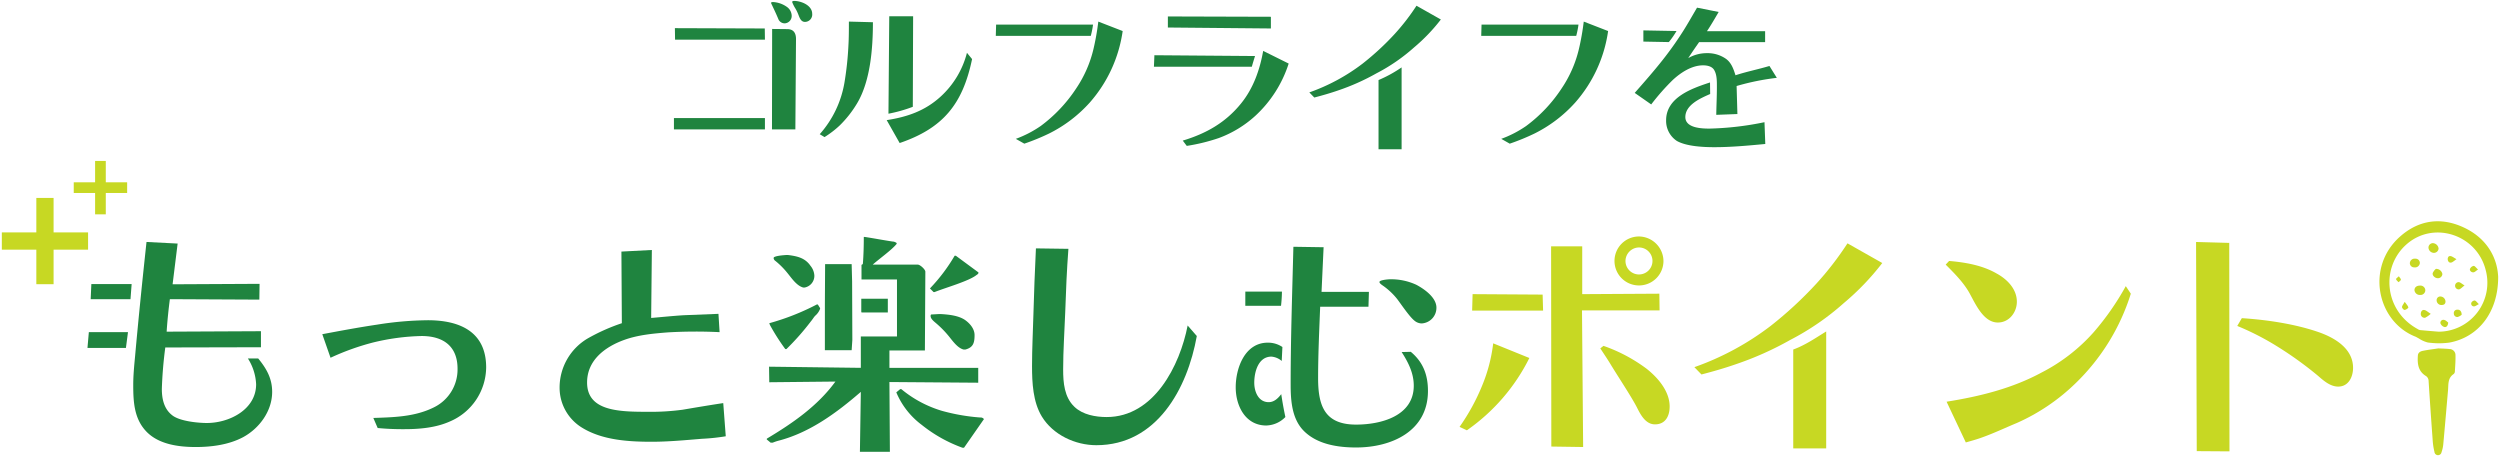 <svg xmlns="http://www.w3.org/2000/svg" xmlns:xlink="http://www.w3.org/1999/xlink" width="798" height="146" viewBox="0 0 798 146">
  <defs>
    <clipPath id="clip-path">
      <rect id="Rectangle_6415" data-name="Rectangle 6415" width="798" height="146" transform="translate(-0.584 -0.293)" fill="none"/>
    </clipPath>
  </defs>
  <g id="type_title" transform="translate(0.584 0.293)">
    <g id="Group_6231" data-name="Group 6231" clip-path="url(#clip-path)">
      <path id="Path_27974" data-name="Path 27974" d="M218.915,41.013H189.869v-3.63h29.046Zm0-28.637H190.227l-.052-3.682,28.689.1Zm4.295-6.546c-.715-1.739-1.533-3.426-2.351-5.165,0-.255.409-.307.614-.307a8.4,8.4,0,0,1,4.5,1.586,3.564,3.564,0,0,1,1.482,2.71,2.356,2.356,0,0,1-2.2,2.506,2.187,2.187,0,0,1-2.046-1.33m5.421,35.182h-7.465l.051-32.063L226.023,9c2.045,0,2.812,1.278,2.812,3.171ZM231.7,6.7c-1.432,0-1.79-1.585-2.25-2.659a12.074,12.074,0,0,0-.818-1.636A10.93,10.93,0,0,1,227.608.358c0-.306.409-.358.614-.358C230.522,0,234,1.433,234,4.091A2.344,2.344,0,0,1,231.7,6.7" transform="translate(24.667 0)" fill="#1f843f"/>
      <path id="Path_27975" data-name="Path 27975" d="M248.032,6.238c0,8.233-.767,18.665-5.012,25.824a34.708,34.708,0,0,1-5.625,7.159,30.823,30.823,0,0,1-4.807,3.682l-1.534-.921a33.109,33.109,0,0,0,7.876-16.363,101.563,101.563,0,0,0,1.278-11.813c.154-2.608.154-5.165.154-7.773ZM279.686,18c-2.966,14.267-9.153,22.041-23.115,26.8l-4.141-7.313c6.6-1.023,12.273-2.965,17.284-7.568A28.51,28.51,0,0,0,278.049,16ZM253.248,4.345h7.619l-.1,28.893a46.3,46.3,0,0,1-7.774,2.2Z" transform="translate(30.018 0.564)" fill="#1f843f"/>
      <path id="Path_27976" data-name="Path 27976" d="M280.793,10.389l.1-3.58h30.939a27.83,27.83,0,0,1-.716,3.58Zm40.5-1.533a43.81,43.81,0,0,1-10.483,22.807,43.49,43.49,0,0,1-13.039,9.92,70.682,70.682,0,0,1-7.875,3.223l-2.711-1.534a35.287,35.287,0,0,0,7.926-4.091,46.949,46.949,0,0,0,11.352-12.017,38.169,38.169,0,0,0,5.523-12.631,81.088,81.088,0,0,0,1.533-8.692Z" transform="translate(36.48 0.759)" fill="#1f843f"/>
      <path id="Path_27977" data-name="Path 27977" d="M325.465,20.447l.154-3.682,32.113.256c-.357,1.176-.715,2.3-1.021,3.426ZM362.8,8.226l-32.882-.307V4.39l32.882.1Zm5.677,11.2a38.736,38.736,0,0,1-10.688,16.722A35.582,35.582,0,0,1,346.176,43.2a59.751,59.751,0,0,1-10.228,2.506l-1.279-1.688c7.466-2.251,13.654-5.728,18.615-11.863,3.937-4.859,5.983-10.739,7.056-16.774Z" transform="translate(42.283 0.57)" fill="#1f843f"/>
      <path id="Path_27978" data-name="Path 27978" d="M411.35,5.756a57.006,57.006,0,0,1-8.592,8.95,57.935,57.935,0,0,1-11.965,8.233,71.355,71.355,0,0,1-12.274,5.472c-2.506.869-5.01,1.584-7.568,2.25l-1.584-1.636a61.725,61.725,0,0,0,17.028-9.205,86.091,86.091,0,0,0,10.279-9.512,69.374,69.374,0,0,0,6.9-8.949ZM398.822,47.177h-7.365V25.086a41.221,41.221,0,0,0,7.365-4.041Z" transform="translate(47.987 0.176)" fill="#1f843f"/>
      <path id="Path_27979" data-name="Path 27979" d="M417.929,10.389l.1-3.58H448.97a27.639,27.639,0,0,1-.716,3.58Zm40.5-1.533a43.81,43.81,0,0,1-10.483,22.807,43.491,43.491,0,0,1-13.039,9.92,70.675,70.675,0,0,1-7.876,3.223l-2.711-1.534a35.286,35.286,0,0,0,7.926-4.091A46.948,46.948,0,0,0,443.6,27.163a38.191,38.191,0,0,0,5.523-12.631,81.1,81.1,0,0,0,1.533-8.692Z" transform="translate(54.296 0.759)" fill="#1f843f"/>
      <path id="Path_27980" data-name="Path 27980" d="M488.083,3.282c-1.227,2.1-2.4,4.141-3.732,6.135h18.562V12.9H481.845c-1.176,1.687-2.352,3.375-3.477,5.113a11.782,11.782,0,0,1,5.983-1.584,10.2,10.2,0,0,1,6.035,1.79c1.738,1.227,2.453,3.272,3.067,5.267,3.58-1.176,7.262-1.893,10.842-2.966l2.352,3.785a78.18,78.18,0,0,0-12.835,2.607l.254,8.949-6.749.256c.051-2.966.2-5.88.2-8.846,0-1.739.052-3.836-.817-5.369-.666-1.279-2.3-1.586-3.58-1.586-3.632,0-7.108,2.3-9.665,4.654a71.972,71.972,0,0,0-6.9,7.824l-5.267-3.681c3.017-3.427,6.034-6.853,8.9-10.483a108.177,108.177,0,0,0,6.34-8.9c1.636-2.557,3.12-5.216,4.654-7.825Zm-24.033,5.88,10.585.2a27.3,27.3,0,0,1-2.455,3.529l-8.13-.154Zm21.324,20.3c-3.017,1.33-7.926,3.426-7.926,7.365,0,3.529,5.267,3.681,7.722,3.681a96.612,96.612,0,0,0,17.54-2.045l.255,6.955c-5.42.511-10.84,1.023-16.311,1.023-3.478,0-8.847-.255-11.916-1.994a7.667,7.667,0,0,1-3.426-6.6c0-7.313,8.234-10.177,14.012-12.069Z" transform="translate(59.929 0.247)" fill="#1f843f"/>
      <path id="Path_27981" data-name="Path 27981" d="M24.632,96.878H37.125l-.658,5.039H24.194Zm.8-15.342H38.293l-.365,4.822H25.218Zm27.541-12.93-1.607,13,27.76-.146L79.056,86.5l-28.563-.146c-.438,3.433-.8,6.867-1.024,10.373l30.1-.146V101.7l-30.535.073a132.542,132.542,0,0,0-1.1,13.222c0,3.141.658,6.356,3.287,8.4,2.339,1.9,8.182,2.484,11.1,2.484,7.159,0,15.707-4.311,15.707-12.345a16.693,16.693,0,0,0-2.63-8.255H78.69c2.63,3.215,4.456,6.356,4.456,10.666,0,6.063-4.017,11.614-9.278,14.463-4.53,2.411-10.008,3.142-15.122,3.142-5.332,0-11.541-.8-15.487-4.676-4.164-4.091-4.455-9.643-4.455-15.122,0-3.069.292-6.063.584-9.132,1.095-12.2,2.338-24.325,3.652-36.525Z" transform="translate(3.143 8.847)" fill="#1f843f"/>
      <path id="Path_27982" data-name="Path 27982" d="M90.531,94.663c5.844-1.1,11.688-2.191,17.605-3.069a107.665,107.665,0,0,1,16.071-1.388c10.081,0,18.628,3.58,18.628,15.048a18.95,18.95,0,0,1-11.688,17.313c-4.456,1.973-9.643,2.411-14.391,2.411a83.472,83.472,0,0,1-8.547-.365l-1.389-3.215c6.574-.219,13.15-.365,19.139-3.287a13.442,13.442,0,0,0,7.744-12.419c0-7.233-4.6-10.446-11.469-10.446a71.265,71.265,0,0,0-15.707,2.119,78.83,78.83,0,0,0-13.368,4.821Z" transform="translate(11.762 11.719)" fill="#1f843f"/>
      <path id="Path_27983" data-name="Path 27983" d="M177.3,70.87l9.716-.511-.22,21.7c3.433-.293,6.94-.658,10.446-.876l11.031-.438.365,5.844a155.244,155.244,0,0,0-16.509.072c-4.676.366-9.5.8-13.953,2.411-6.063,2.192-11.834,6.429-11.834,13.586,0,8.913,9.643,9.351,18.846,9.351a77.09,77.09,0,0,0,11.617-.656c4.309-.731,8.62-1.461,13-2.119l.8,10.592a65.161,65.161,0,0,1-7.6.8c-5.333.438-10.739.95-16.072.95-7.377,0-15.7-.512-22.134-4.456a14.93,14.93,0,0,1-7.231-12.712,18.2,18.2,0,0,1,8.912-15.778,61.282,61.282,0,0,1,10.958-4.895Z" transform="translate(20.472 9.141)" fill="#1f843f"/>
      <path id="Path_27984" data-name="Path 27984" d="M247.358,66.673c2.922.44,5.917,1.023,8.839,1.461a2.308,2.308,0,0,1,1.388.512l-.072.293c-1.534,1.9-5.551,4.748-7.6,6.574h14.391c.731,0,2.411,1.534,2.411,2.264l-.147,25.129H255.248v5.552h28.344v4.749l-28.344-.22.146,22.281h-9.569l.292-19.14c-7.67,6.647-16.363,13.077-26.445,15.632a15.545,15.545,0,0,0-1.68.585h-.658l-1.242-1.023c0-.146,0-.22.073-.293,8.182-4.894,16.144-10.374,21.842-18.189l-21.112.219-.072-4.968,29.293.366V98.451h11.542V80.26H246.335V75.586c.146-.073.365-.146.438-.366.219-2.849.293-5.7.293-8.547Zm-14.976,21.55.731,1.168v.22a5.377,5.377,0,0,1-1.607,2.264c-.512.584-.877,1.242-1.389,1.826a79.853,79.853,0,0,1-7.743,8.767h-.365a67.449,67.449,0,0,1-4.894-7.67l-.22-.585a77.254,77.254,0,0,0,15.2-5.991Zm-9.5-15.779c2.85.366,5.406.878,7.159,3.434a5.418,5.418,0,0,1,1.242,3.068,3.79,3.79,0,0,1-3.068,3.872h-.512c-2.119-.584-3.725-3.068-5.114-4.748a25.574,25.574,0,0,0-3.725-3.725,1.275,1.275,0,0,1-.584-.877l.072-.293c.8-.511,2.922-.656,3.946-.731Zm11.835,2.922h8.473l.147,5.48.072,18.7-.219,3.287h-8.548V88.15ZM246.263,86.4h8.473V90.78h-8.4l-.072-.218Zm12.418,28.855h.365a36.693,36.693,0,0,0,13,6.941,62.833,62.833,0,0,0,12.2,2.119,1.264,1.264,0,0,1,1.169.511l-6.356,9.131h-.511a45.493,45.493,0,0,1-13-7.3,25.013,25.013,0,0,1-8.108-10.374Zm17.752-42.588L283.664,78a.669.669,0,0,1-.072.366,1.5,1.5,0,0,1-.512.437c-2.411,1.973-10.009,4.09-13.441,5.479h-.293l-1.168-1.168a55.289,55.289,0,0,0,7.889-10.446ZM271.1,91.292h.511c2.484.146,5.552.438,7.671,1.826,1.607,1.1,3.141,2.85,3.141,4.894,0,2.485-.438,3.945-2.922,4.6h-.584c-1.827-.438-3.362-2.557-4.53-4.018a31.934,31.934,0,0,0-4.09-4.237c-.658-.584-1.9-1.461-1.9-2.41a.694.694,0,0,1,.147-.512Z" transform="translate(28.074 8.662)" fill="#1f843f"/>
      <path id="Path_27985" data-name="Path 27985" d="M302.642,70.053c-.511,6.794-.8,13.514-1.02,20.308-.221,6.063-.658,12.126-.658,18.189,0,4.237.365,8.84,3.58,11.907,2.628,2.557,6.792,3.288,10.3,3.288,15.122,0,23.376-16.437,25.86-29.221l2.922,3.36c-3,16.8-12.784,34.846-32.069,34.846-6.721,0-13.805-3.287-17.385-9.131-2.851-4.676-3.141-10.812-3.141-16.144,0-5.479.29-10.959.436-16.365.221-7.085.441-14.1.806-21.185Z" transform="translate(37.81 9.082)" fill="#1f843f"/>
      <path id="Path_27986" data-name="Path 27986" d="M358.362,126.507c-6.721,0-9.79-6.283-9.79-12.2,0-6.137,2.922-14.245,10.228-14.245a8.163,8.163,0,0,1,4.676,1.388l-.219,4.456a5.739,5.739,0,0,0-3.288-1.388c-4.237,0-5.478,4.967-5.478,8.327,0,2.85,1.314,6.209,4.6,6.209,1.752,0,2.994-1.241,4.018-2.556.365,2.484.8,4.894,1.314,7.3a8.788,8.788,0,0,1-6.063,2.7m-6.721-42.735h11.688a45.37,45.37,0,0,1-.293,4.528h-11.4ZM376.624,69.6l-.658,14.245h15.121l-.145,4.748H375.528c-.293,7.6-.658,15.2-.658,22.793,0,8.766,2.045,14.829,12.126,14.829,7.89,0,18.409-2.7,18.409-12.419,0-4.018-1.752-7.451-3.87-10.739l2.921-.072c3.946,3.287,5.479,7.378,5.479,12.491,0,12.857-11.614,18.044-22.938,18.044-5.7,0-12.2-.949-16.509-5.113-4.018-3.872-4.383-9.862-4.383-15.122,0-14.611.511-29.221.876-43.831Zm31.338,24.326a3.7,3.7,0,0,1-2.41-.95c-1.534-1.241-4.091-5.041-5.406-6.793a21.729,21.729,0,0,0-4.165-4.018c-.365-.292-1.533-.949-1.533-1.461,0-.656,2.85-.877,3.433-.877a19.171,19.171,0,0,1,8.329,1.754c2.629,1.389,6.428,4.09,6.428,7.3a4.984,4.984,0,0,1-4.676,5.041" transform="translate(45.285 9.023)" fill="#1f843f"/>
      <path id="Path_27987" data-name="Path 27987" d="M434.087,105.334a61.465,61.465,0,0,1-19.943,23.084l-2.338-1.1a66.407,66.407,0,0,0,7.231-13.222,50.672,50.672,0,0,0,3.507-13.441Zm4.383-15.122H415.824l.146-5.26,22.354.146Zm12.784,43.539L441.1,133.6l-.073-63.919h9.934V84.953l24.619-.146.073,5.333H450.889Zm6.5-32.29a51.093,51.093,0,0,1,13.661,7.233c3.652,2.849,7.452,7.231,7.452,12.126,0,3-1.316,5.7-4.676,5.7-3,0-4.6-3.069-5.772-5.406-1.752-3.434-6.282-10.228-8.474-13.88-1.023-1.681-2.119-3.287-3.214-4.968Zm19.139-27.1a7.816,7.816,0,1,1-7.816-7.817,7.921,7.921,0,0,1,7.816,7.817m-12.125,0a4.309,4.309,0,1,0,4.31-4.309,4.366,4.366,0,0,0-4.31,4.309" transform="translate(53.501 8.645)" fill="#c7d823"/>
      <path id="Path_27988" data-name="Path 27988" d="M538.118,74.766A81.4,81.4,0,0,1,525.846,87.55a82.732,82.732,0,0,1-17.095,11.761,101.7,101.7,0,0,1-17.533,7.816c-3.58,1.243-7.159,2.265-10.811,3.215l-2.264-2.337a88.176,88.176,0,0,0,24.326-13.15,123.1,123.1,0,0,0,14.683-13.586,99.12,99.12,0,0,0,9.862-12.785Zm-17.9,59.172H509.7V102.379c3.8-1.388,7.087-3.652,10.52-5.77Z" transform="translate(62.119 8.897)" fill="#c7d823"/>
      <path id="Path_27989" data-name="Path 27989" d="M550.231,73.462c5.186.438,10.664,1.386,15.194,4.018,3.36,1.826,6.429,4.967,6.429,8.985,0,3.433-2.485,6.647-6.064,6.647-4.674,0-7.232-6.137-9.2-9.644-1.9-3.287-4.748-6.135-7.451-8.838Zm58,10.446a67.906,67.906,0,0,1-17.605,28.562,64.1,64.1,0,0,1-18.774,12.71c-3.872,1.608-7.671,3.434-11.689,4.822-1.461.511-3.068.949-4.6,1.388l-6.137-13c10.521-1.681,20.967-4.237,30.39-9.351A56.894,56.894,0,0,0,596.4,96.18,85.091,85.091,0,0,0,606.625,81.5Z" transform="translate(71.342 9.544)" fill="#c7d823"/>
      <path id="Path_27990" data-name="Path 27990" d="M630.534,134.937l-10.446-.073L619.869,68.1l10.592.292Zm3.945-42.517c8.109.512,17.313,1.9,24.911,4.6,5.041,1.826,10.592,5.261,10.592,11.251,0,2.922-1.461,5.99-4.748,5.99-2.484,0-4.6-1.826-6.429-3.433a115.719,115.719,0,0,0-13.44-9.643A85.26,85.26,0,0,0,633.018,94.9Z" transform="translate(80.531 8.847)" fill="#c7d823"/>
      <path id="Path_27991" data-name="Path 27991" d="M30.543,52.024V45.206H27.134v6.818H20.315v3.409h6.819v6.819h3.409V55.433h6.818V52.024Z" transform="translate(2.639 5.873)" fill="#c7d823"/>
      <path id="Path_27992" data-name="Path 27992" d="M16.519,66.667V55.655H11.013V66.667H0v5.506H11.013V83.187h5.506V72.173H27.531V66.667Z" transform="translate(0 7.231)" fill="#c7d823"/>
      <path id="Path_27993" data-name="Path 27993" d="M689.009,98.162c1.2.061,2.41.068,3.609.206a1.925,1.925,0,0,1,1.915,1.728c.069,1.835-.09,3.681-.192,5.521a1.08,1.08,0,0,1-.4.74c-1.915,1.277-1.619,3.294-1.782,5.161-.494,5.686-.976,11.376-1.5,17.059a10.393,10.393,0,0,1-.573,2.713,1.138,1.138,0,0,1-2.259-.1,20.333,20.333,0,0,1-.557-3.592q-.7-9.5-1.31-19.016a1.929,1.929,0,0,0-1.007-1.7c-2.373-1.534-2.6-3.926-2.42-6.443.068-.975.829-1.346,1.588-1.5,1.6-.328,3.233-.518,4.883-.768" transform="translate(88.667 12.753)" fill="#c7d823" fill-rule="evenodd"/>
      <path id="Path_27994" data-name="Path 27994" d="M709.569,79.992c.043,11.333-6.358,19.333-15.67,21a25.71,25.71,0,0,1-6.817-.053,9.332,9.332,0,0,1-2.841-1.286c-.381-.186-.731-.437-1.122-.592-12.175-4.825-15.9-22.079-4.947-31.859,5.958-5.319,12.948-6.363,20.188-3.079,7.411,3.358,10.931,9.533,11.208,15.866m-19,17.506a15.621,15.621,0,0,0,15.039-19.6c-2.782-11.308-16.462-15.881-25.152-8.4-8.4,7.227-7.408,21.2,3.384,27.136a2.208,2.208,0,0,0,.775.348c1.982.192,3.968.349,5.954.516" transform="translate(87.262 8.088)" fill="#c7d823" fill-rule="evenodd"/>
      <path id="Path_27995" data-name="Path 27995" d="M683.259,80.425a1.567,1.567,0,0,1,1.771,1.442,1.526,1.526,0,0,1-1.675,1.536,1.7,1.7,0,0,1-1.782-1.482c-.042-.882.642-1.489,1.686-1.495" transform="translate(88.548 10.449)" fill="#c7d823" fill-rule="evenodd"/>
      <path id="Path_27996" data-name="Path 27996" d="M688.75,70.176a1.491,1.491,0,0,1-1.626,1.348,1.755,1.755,0,0,1-1.6-1.711,1.421,1.421,0,0,1,1.386-1.383,1.921,1.921,0,0,1,1.839,1.746" transform="translate(89.061 8.89)" fill="#c7d823" fill-rule="evenodd"/>
      <path id="Path_27997" data-name="Path 27997" d="M683.453,74.237a1.549,1.549,0,0,1-1.8,1.354,1.357,1.357,0,0,1-1.389-1.319,1.5,1.5,0,0,1,1.713-1.449,1.359,1.359,0,0,1,1.48,1.414" transform="translate(88.377 9.461)" fill="#c7d823" fill-rule="evenodd"/>
      <path id="Path_27998" data-name="Path 27998" d="M687.722,75.694a2.033,2.033,0,0,1,2.086,1.636,1.426,1.426,0,0,1-1.567,1.346c-.878-.07-1.735-.906-1.5-1.682a4.184,4.184,0,0,1,.985-1.3" transform="translate(89.214 9.834)" fill="#c7d823" fill-rule="evenodd"/>
      <path id="Path_27999" data-name="Path 27999" d="M690.653,85.238c-.068.738-.6,1-1.324.979a1.508,1.508,0,0,1-1.5-1.511,1.153,1.153,0,0,1,1.224-1.208,1.666,1.666,0,0,1,1.6,1.74" transform="translate(89.361 10.848)" fill="#c7d823" fill-rule="evenodd"/>
      <path id="Path_28000" data-name="Path 28000" d="M696.065,80.505c-.829.616-1.247,1.145-1.755,1.254a1.162,1.162,0,1,1-.1-2.319c.514.049.984.54,1.856,1.064" transform="translate(90.036 10.32)" fill="#c7d823" fill-rule="evenodd"/>
      <path id="Path_28001" data-name="Path 28001" d="M686.52,88.535a7.742,7.742,0,0,1-1.771,1.246,1.191,1.191,0,0,1-1.391-1.249c.019-.742.418-1.346,1.167-1.207.581.107,1.083.634,1.994,1.209" transform="translate(88.78 11.343)" fill="#c7d823" fill-rule="evenodd"/>
      <path id="Path_28002" data-name="Path 28002" d="M695.189,88.841a3.519,3.519,0,0,1-1.241.707,1.088,1.088,0,0,1-1.26-1.105,1.069,1.069,0,0,1,1.128-1.218c.775-.054,1.376.5,1.373,1.616" transform="translate(89.992 11.332)" fill="#c7d823" fill-rule="evenodd"/>
      <path id="Path_28003" data-name="Path 28003" d="M691.394,90.962c-.114,1.113-.629,1.589-1.3,1.4a1.926,1.926,0,0,1-1.192-1.183.946.946,0,0,1,1.224-1.05c.51.1.938.6,1.268.834" transform="translate(89.498 11.706)" fill="#c7d823" fill-rule="evenodd"/>
      <path id="Path_28004" data-name="Path 28004" d="M693.75,73.074c-.81.55-1.188.975-1.64,1.079-.637.145-1.08-.286-1.151-.942s.232-1.218.906-1.136c.513.059.981.5,1.885,1" transform="translate(89.766 9.363)" fill="#c7d823" fill-rule="evenodd"/>
      <path id="Path_28005" data-name="Path 28005" d="M699.816,76.008c-.636.426-.977.81-1.375.887-.706.137-1.412-.534-1.167-1.122a1.626,1.626,0,0,1,1.154-.92c.393.009.774.61,1.389,1.155" transform="translate(90.581 9.725)" fill="#c7d823" fill-rule="evenodd"/>
      <path id="Path_28006" data-name="Path 28006" d="M678.912,85.022c.581.824,1.072,1.26,1.161,1.768.037.218-.732.75-1.182.816-.255.036-.849-.585-.851-.914,0-.432.425-.869.871-1.67" transform="translate(88.089 11.046)" fill="#c7d823" fill-rule="evenodd"/>
      <path id="Path_28007" data-name="Path 28007" d="M700.048,85.8c-.76.365-1.166.728-1.556.71a.862.862,0,0,1-.844-1.176,1.32,1.32,0,0,1,1.062-.708c.411.086.732.61,1.338,1.175" transform="translate(90.628 10.993)" fill="#c7d823" fill-rule="evenodd"/>
      <path id="Path_28008" data-name="Path 28008" d="M677.261,77.794c.3.469.689.808.653,1.093s-.492.529-.764.79c-.282-.322-.693-.612-.793-.985-.046-.175.5-.51.9-.9" transform="translate(87.87 10.107)" fill="#c7d823" fill-rule="evenodd"/>
    </g>
  </g>
</svg>
